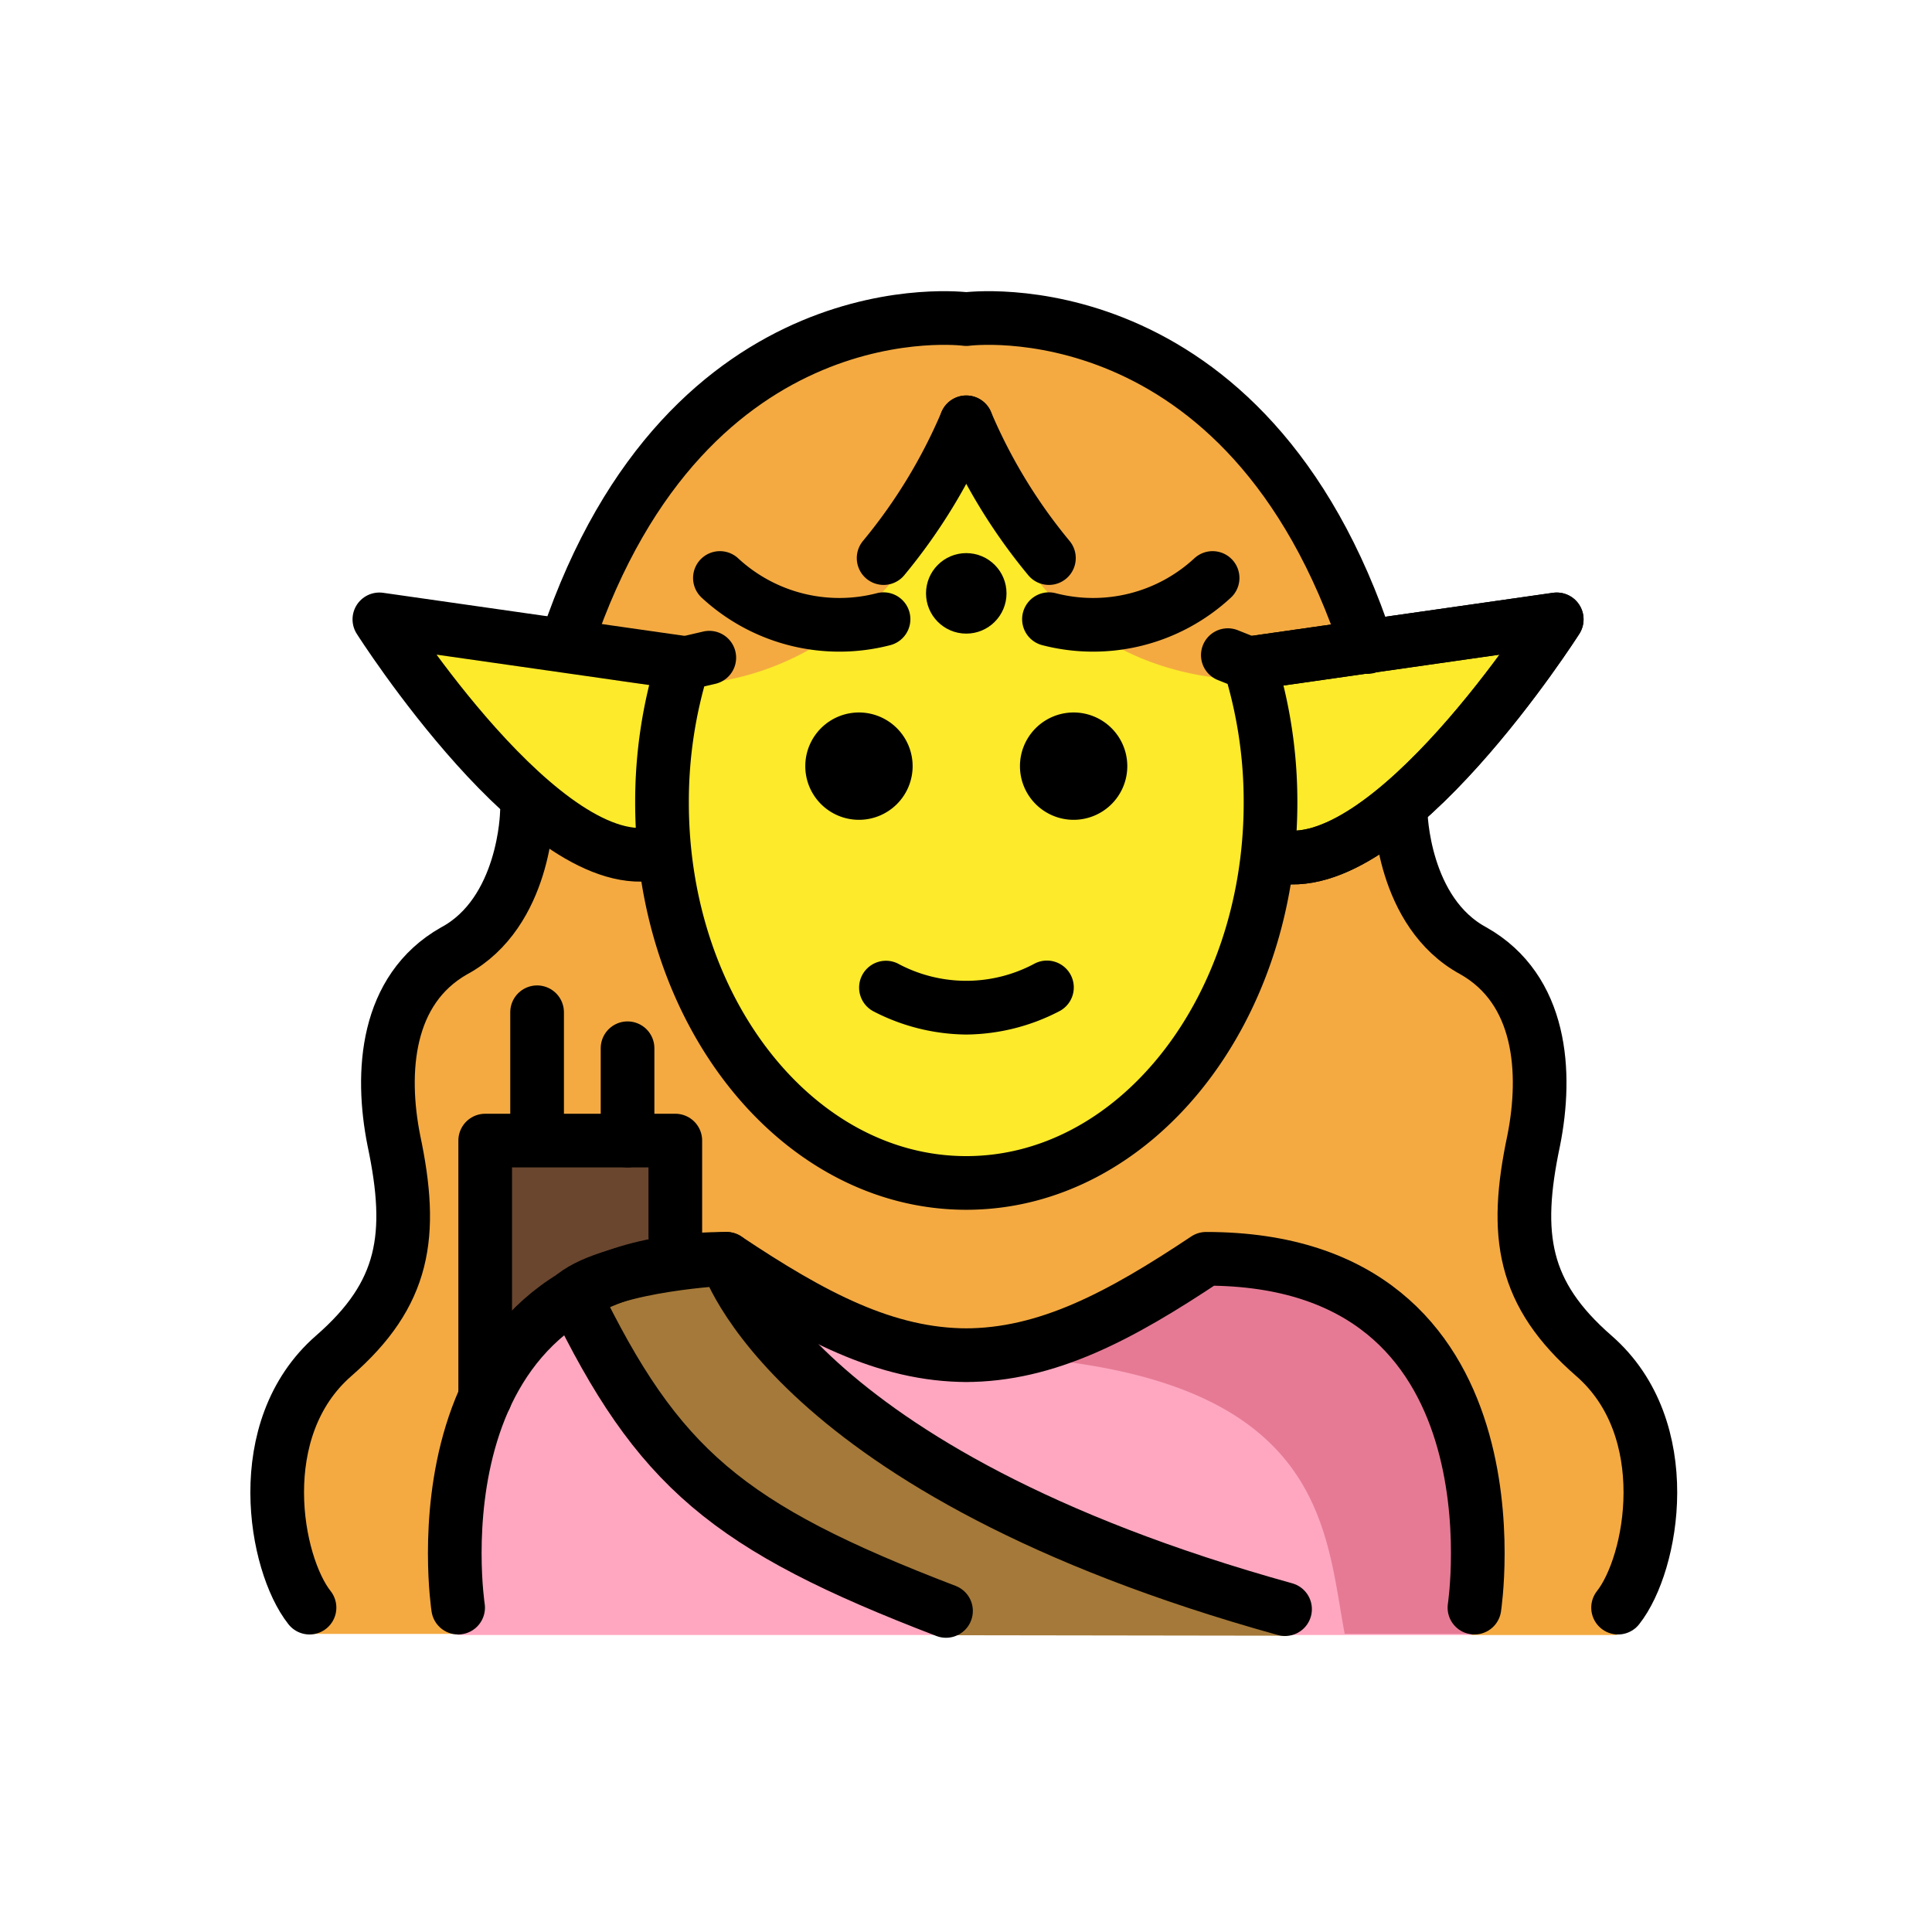 <svg id="emoji" viewBox="0 0 72 72" xmlns="http://www.w3.org/2000/svg">
  <g id="color">
    <path fill="#ffa7c0" d="M54.925,60.931s2-14.027-10-14.027c-3.192,2.128-5.926,3.598-9,3.592h.125c-3.074.006-5.808-1.464-9-3.592-12,0-10,14.027-10,14.027Z"/>
    <path fill="#e67a94" d="M45.311,46.905a18.013,18.013,0,0,1-8.938,3.588c13.062.411,12.977,6.395,13.74,10.395h5.113S57.311,46.905,45.311,46.905Z"/>
    <polyline fill="#6a462f" points="18.058 52.064 18.058 42.499 25.143 42.499 25.143 46.063"/>
    <path fill="#a57939" d="M47.97,60.958C29.471,55.822,27.05,46.905,27.05,46.905s-4.2.205-5.678,1.354c3.116,6.429,5.935,9.55,14.104,12.681"/>
  </g>
  <g id="skin">
    <path fill="#fcea2b" d="M38.156,20.756a9.395,9.395,0,0,1-2.18-5.054c-.028,0-.055-.005-.083-.005a8.272,8.272,0,0,1-1.98,5.059,10.877,10.877,0,0,1-8.794,4.709,17.399,17.399,0,0,0-.566,4.405c0,7.828,5.077,14.173,11.339,14.173S47.231,37.698,47.231,29.87a17.345,17.345,0,0,0-.626-4.611A9.753,9.753,0,0,1,38.156,20.756Z"/>
    <path fill="#fcea2b" d="M46.678,24.699l11.45-1.636s-6.268,9.849-10.494,8.799"/>
    <path fill="#fcea2b" d="M25.569,24.68,14.251,23.063S20.44,32.798,24.617,31.76"/>
  </g>
  <g id="hair">
    <path fill="#f4aa41" d="M35.862,11.919A15.35,15.35,0,0,0,20.725,24.765c8.826,3.057,13.156-3.939,13.156-3.939a8.272,8.272,0,0,0,1.98-5.059h.083a9.397,9.397,0,0,0,2.18,5.059s3.413,6.46,12.873,3.93A15.351,15.351,0,0,0,35.862,11.919Z"/>
    <path fill="#f4aa41" d="M47.263,32.337l4.879-1.536s-.943,1.64,1.023,3.999C54.865,36.84,58.31,38.54,57.38,42.074a9.886,9.886,0,0,0,2.855,9.924c3.406,3.23.016,8.935.016,8.935H54.839c1.767-13.95-9.579-13.857-9.579-13.857-10.416,8.091-17.391,0-17.391,0l-2.139.372-.093-4.371-7.626-.186.279,9.3-1.228,8.7H11.608c-3.19-7.372-.358-8.803,1.546-11.114,1.402-1.703,1.742-7.024,1.742-7.024s-1.737-3.907,2.494-7.603c3.562-3.112,2.413-4.876,2.413-4.876L24.57,32.438S28.895,44.64,35.419,44.08c7.288-.625,10.248-3.893,11.845-11.743"/>
  </g>
  <g id="line">
    <path d="M42.011,28.552a2,2,0,1,1-2-2,2.001,2.001,0,0,1,2,2"/>
    <path d="M34.011,28.552a2,2,0,1,1-2-2,2.001,2.001,0,0,1,2,2"/>
    <path d="M36.01,38.554a7.653,7.653,0,0,1-3.447-.858,1,1,0,0,1,.894-1.789,5.377,5.377,0,0,0,5.106,0,1,1,0,1,1,.894,1.789A7.652,7.652,0,0,1,36.01,38.554Z"/>
    <path fill="none" stroke="#000" stroke-linecap="round" stroke-linejoin="round" stroke-width="2" d="M50.958,24.113C46.484,10.492,36.01,11.892,36.01,11.892S25.657,10.508,21.141,23.878"/>
    <path fill="none" stroke="#000" stroke-linecap="round" stroke-linejoin="round" stroke-width="2" d="M25.456,24.699,14.138,23.082s6.189,9.735,10.366,8.697"/>
    <path fill="none" stroke="#000" stroke-linecap="round" stroke-linejoin="round" stroke-width="2" d="M46.565,24.718l11.45-1.636s-6.268,9.849-10.494,8.799"/>
    <circle cx="36.01" cy="22.113" r="1.5"/>
    <path fill="none" stroke="#000" stroke-linecap="round" stroke-linejoin="round" stroke-width="2" d="M36.01,15.739a20.458,20.458,0,0,1-3.08,5.059"/>
    <path fill="none" stroke="#000" stroke-linecap="round" stroke-linejoin="round" stroke-width="2" d="M36.01,15.739a20.456,20.456,0,0,0,3.08,5.059"/>
    <polyline fill="none" stroke="#000" stroke-linecap="round" stroke-linejoin="round" stroke-width="2" points="18.082 52.072 18.082 42.506 25.167 42.506 25.167 46.071"/>
    <line x1="20.016" x2="20.016" y1="42.468" y2="37.724" fill="none" stroke="#000" stroke-linecap="round" stroke-linejoin="round" stroke-width="2"/>
    <line x1="23.387" x2="23.387" y1="42.507" y2="39.065" fill="none" stroke="#000" stroke-linecap="round" stroke-linejoin="round" stroke-width="2"/>
    <path fill="none" stroke="#000" stroke-linecap="round" stroke-linejoin="round" stroke-width="2" d="M54.948,59.912s2-13-10-13c-3.192,2.128-5.926,3.598-9,3.592h.125c-3.074.006-5.808-1.464-9-3.592-12,0-10,13-10,13"/>
    <path fill="none" stroke="#000" stroke-linecap="round" stroke-linejoin="round" stroke-width="2" d="M26.433,24.51l-.983.229a17.29,17.29,0,0,0-.779,5.173c0,7.828,5.077,14.173,11.339,14.173S47.349,37.74,47.349,29.912a17.29,17.29,0,0,0-.779-5.173l-.812-.324"/>
    <path fill="none" stroke="#000" stroke-linecap="round" stroke-linejoin="round" stroke-width="2" d="M46.565,24.718l11.45-1.636s-6.268,9.849-10.494,8.799"/>
    <path fill="none" stroke="#000" stroke-linecap="round" stroke-linejoin="round" stroke-width="2" d="M47.89,59.969C29.391,54.833,27.073,46.912,27.073,46.912s-4.2.205-5.678,1.354c3.116,6.429,5.69,8.639,13.86,11.769"/>
    <path fill="none" stroke="#000" stroke-linecap="round" stroke-linejoin="round" stroke-width="2" d="M19.635,30.291s-.06,3.717-2.712,5.145c-2.542,1.441-2.752,4.518-2.244,7.071.748,3.535.408,5.711-2.244,8.022-3.12,2.72-2.192,7.752-.9,9.383"/>
    <path fill="none" stroke="#000" stroke-linecap="round" stroke-linejoin="round" stroke-width="2" d="M26.829,21.54a6.553,6.553,0,0,0,6.098,1.535"/>
    <path fill="none" stroke="#000" stroke-linecap="round" stroke-linejoin="round" stroke-width="2" d="M45.19,21.54a6.553,6.553,0,0,1-6.098,1.535"/>
    <path fill="none" stroke="#000" stroke-linecap="round" stroke-linejoin="round" stroke-width="2" d="M52.2,30.291s.06,3.717,2.712,5.145c2.542,1.441,2.752,4.518,2.244,7.071-.748,3.535-.408,5.711,2.244,8.022,3.12,2.72,2.192,7.752.901,9.383"/>
  </g>
</svg>
